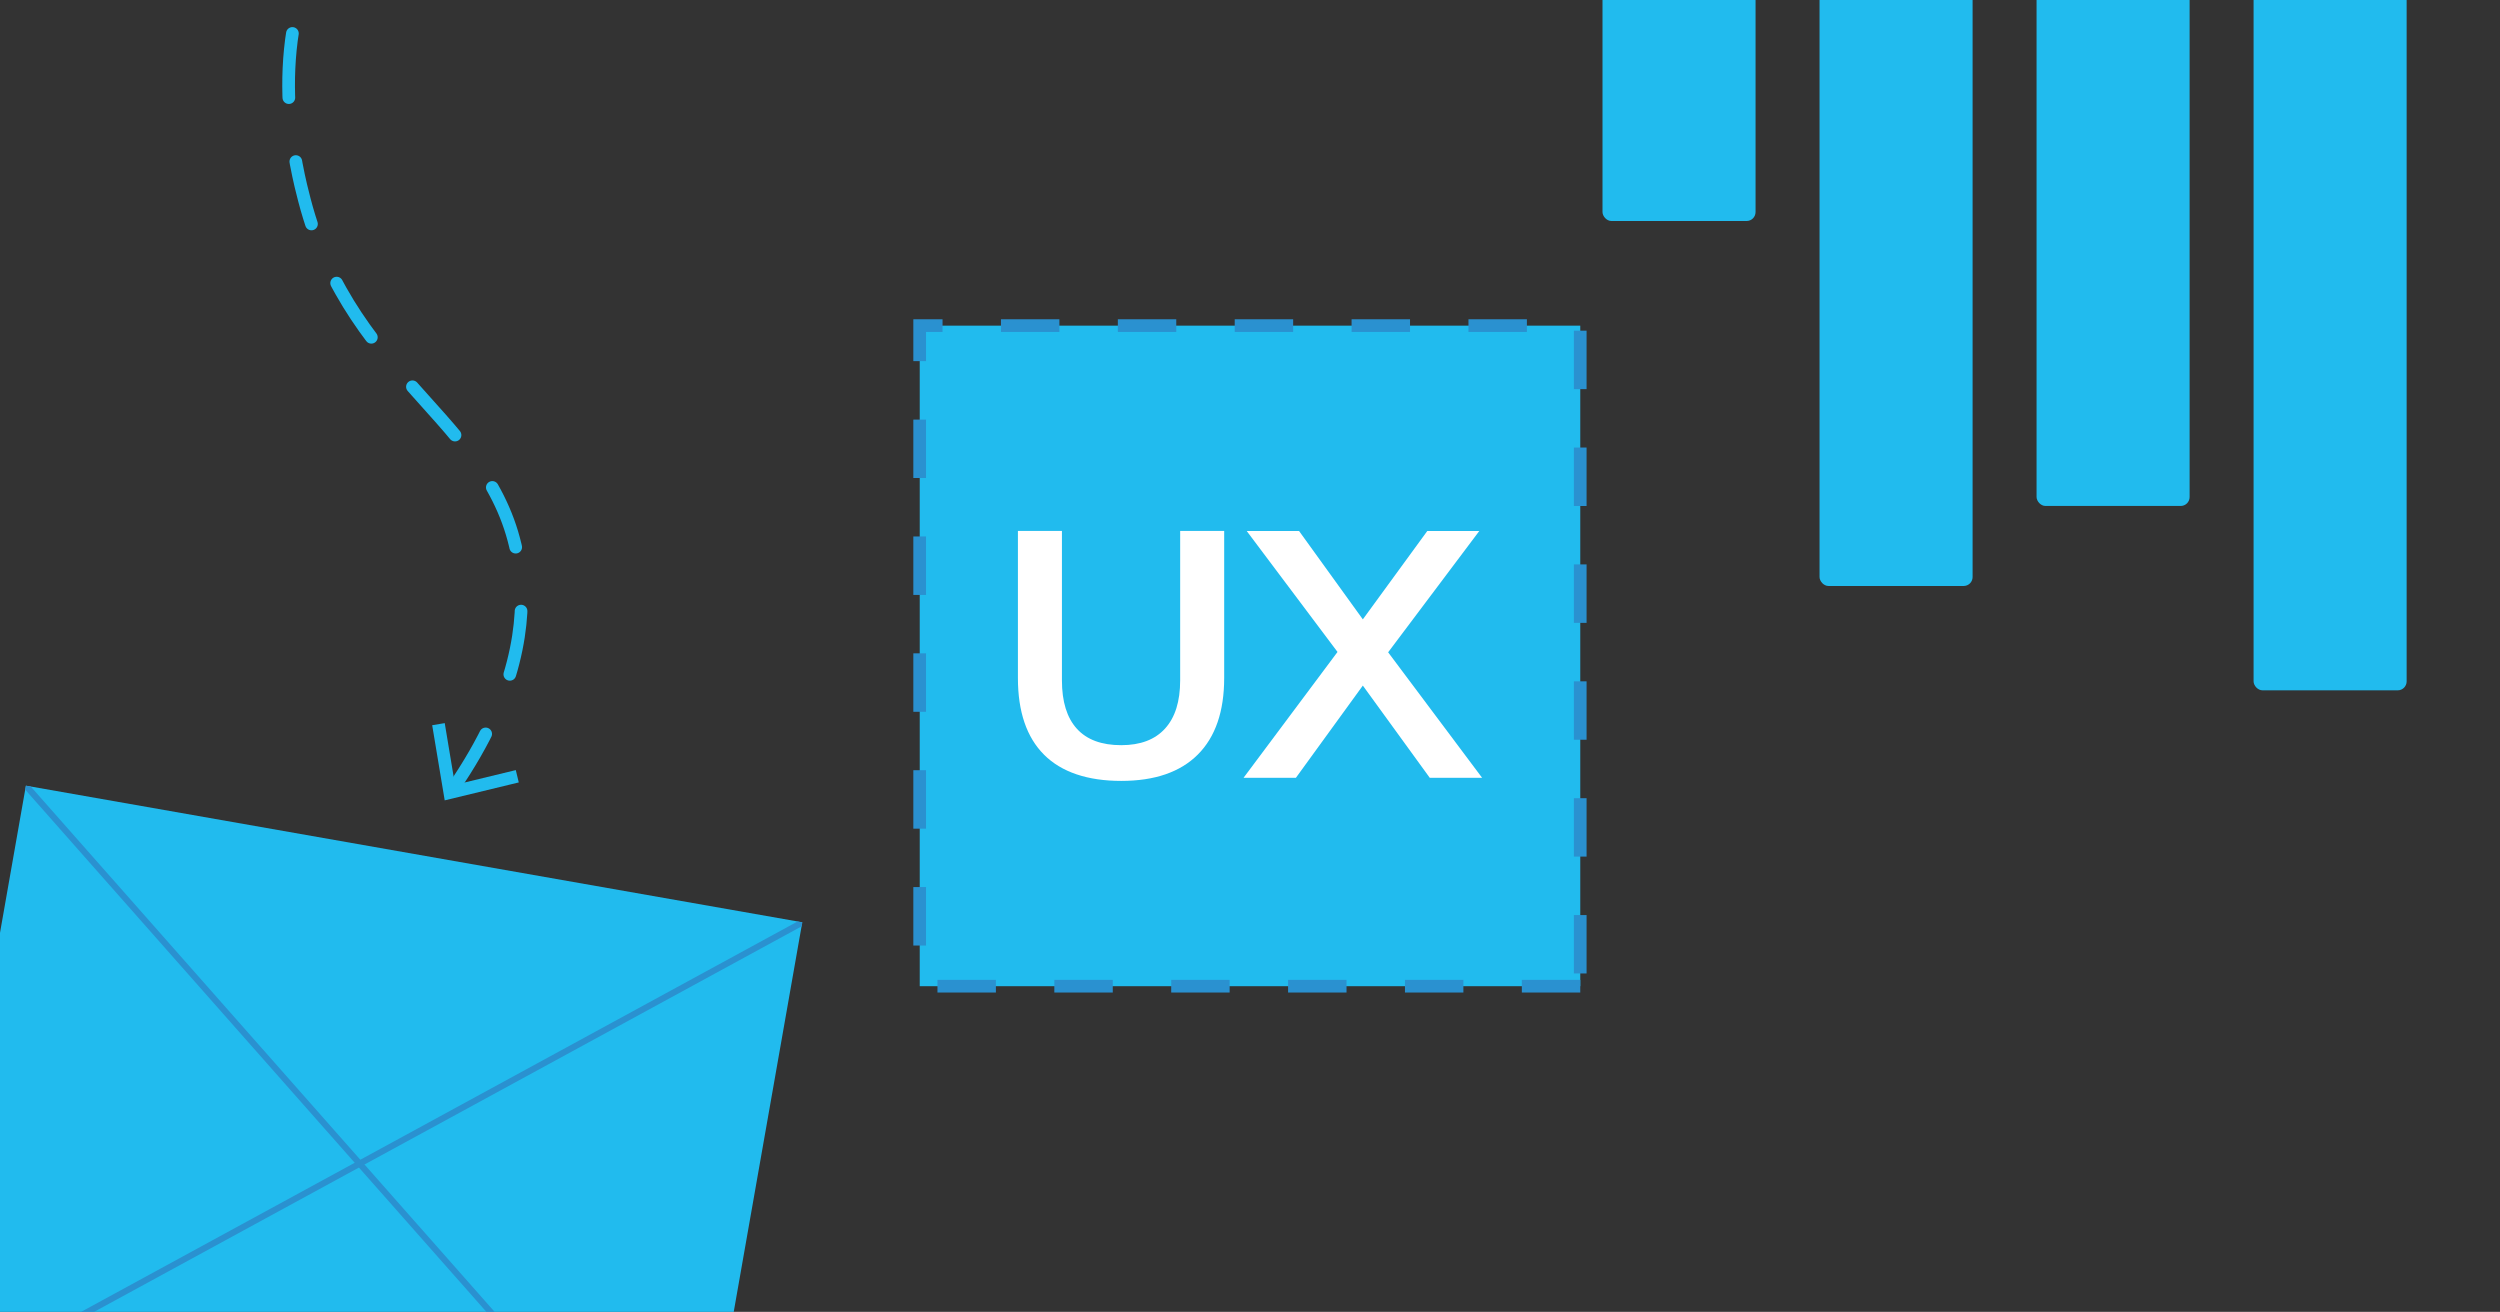 <?xml version="1.0" encoding="UTF-8"?>
<svg preserveAspectRatio="xMidYMid slice" width="768px" height="403px" xmlns="http://www.w3.org/2000/svg" id="Layer_1" data-name="Layer 1" viewBox="0 0 1200 630">
  <rect x="0" y="0" width="1200" height="630" fill="#333333" stroke="none"/>
  <defs>
    <style>
      .cls-1 {
        fill: none;
        stroke: #21bbee;
        stroke-dasharray: 0 0 30.9 30.9;
        stroke-linecap: round;
        stroke-linejoin: round;
        stroke-width: 6.09px;
      }

      .cls-2 {
        fill: #2a91d0;
      }

      .cls-2, .cls-3, .cls-4 {
        stroke-width: 0px;
      }

      .cls-3 {
        fill: #21bbee;
      }

      .cls-4 {
        fill: #fff;
      }
    </style>
  </defs>
  <g>
    <g>
      <rect class="cls-3" x="441.47" y="156.47" width="317.06" height="317.06"></rect>
      <path class="cls-2" d="m758.53,476.58h-28.05v-6.1h28.05v6.1Zm-56.1,0h-28.05v-6.1h28.05v6.1Zm-56.1,0h-28.05v-6.1h28.05v6.1Zm-56.1,0h-28.05v-6.1h28.05v6.1Zm-56.1,0h-28.05v-6.1h28.05v6.1Zm-56.1,0h-28.05v-6.1h28.05v6.1Zm283.53-9.15h-6.1v-28.05h6.1v28.05Zm-317.06-13.42h-6.1v-28.05h6.1v28.05Zm317.06-42.68h-6.1v-28.05h6.1v28.05Zm-317.06-13.42h-6.1v-28.05h6.1v28.05Zm317.06-42.68h-6.1v-28.05h6.1v28.05Zm-317.06-13.42h-6.1v-28.05h6.1v28.05Zm317.06-42.68h-6.1v-28.05h6.1v28.05Zm-317.06-13.42h-6.1v-28.05h6.1v28.05Zm317.06-42.68h-6.1v-28.05h6.1v28.05Zm-317.06-13.42h-6.1v-28.05h6.1v28.05Zm317.06-42.68h-6.1v-28.05h6.1v28.05Zm-317.06-13.42h-6.1v-20.12h14.02v6.1h-7.93v14.02Zm288.41-14.02h-28.05v-6.1h28.05v6.1Zm-56.1,0h-28.05v-6.1h28.05v6.1Zm-56.1,0h-28.05v-6.1h28.05v6.1Zm-56.1,0h-28.05v-6.1h28.05v6.1Zm-56.1,0h-28.05v-6.1h28.05v6.1Z"></path>
    </g>
    <g>
      <path class="cls-4" d="m501.16,362.43c-8.38-8.37-12.56-20.66-12.56-36.86v-70.56h21.13v71.72c0,10.21,2.38,17.94,7.16,23.21,4.77,5.27,11.87,7.9,21.3,7.9,9.21,0,16.22-2.66,21.05-7.99,4.83-5.32,7.24-13.03,7.24-23.13v-71.72s21.13,0,21.13,0v70.56c0,16.09-4.22,28.35-12.65,36.78-8.43,8.43-20.69,12.65-36.78,12.65s-28.65-4.19-37.02-12.56Z"></path>
      <path class="cls-4" d="m711.41,373.49h-25.13s-32.12-44.26-32.12-44.26l-32.12,44.26h-25.13s45.1-60.4,45.1-60.4l-43.6-58.07h25.13s30.62,42.43,30.62,42.43l30.95-42.43h24.96s-43.76,58.24-43.76,58.24l45.1,60.24Z"></path>
    </g>
  </g>
  <g>
    <path class="cls-1" d="m217.27,378.93c31.82-46.26,34.83-81.23,32.33-103.88-7.98-72.51-80.06-88.84-103.5-178.97-3.4-13.07-18.25-70.18,6.26-118.18,32.64-63.93,126.96-95.7,235.61-80.76"></path>
    <polygon class="cls-3" points="249.01 375.72 247.58 369.8 218.4 376.87 213.47 347.25 207.45 348.26 213.46 384.33 249.01 375.72"></polygon>
  </g>
  <g>
    <rect class="cls-3" x="21.75" y="369.51" width="301.74" height="378.39" transform="translate(-407.55 631.83) rotate(-80.02)"></rect>
    <polygon class="cls-2" points="333.12 738.21 332.79 740.09 330.44 739.68 172.29 560.58 170.26 558.29 12.11 379.2 12.44 377.31 14.8 377.73 172.95 556.83 174.97 559.12 333.12 738.21"></polygon>
    <polygon class="cls-2" points="385.11 442.92 384.77 444.8 174.97 559.12 172.29 560.58 -37.52 674.9 -39.87 674.48 -39.54 672.6 170.26 558.29 172.95 556.83 382.76 442.51 385.11 442.92"></polygon>
  </g>
  <rect class="cls-3" x="769.2" y="-59.76" width="73.47" height="166" rx="4.3" ry="4.3"></rect>
  <rect class="cls-3" x="873.38" y="-59.76" width="73.47" height="341.19" rx="4.3" ry="4.3"></rect>
  <rect class="cls-3" x="977.55" y="-59.76" width="73.47" height="302.78" rx="4.3" ry="4.3"></rect>
  <rect class="cls-3" x="1081.72" y="-59.76" width="73.47" height="391.28" rx="4.3" ry="4.3"></rect>
</svg>
